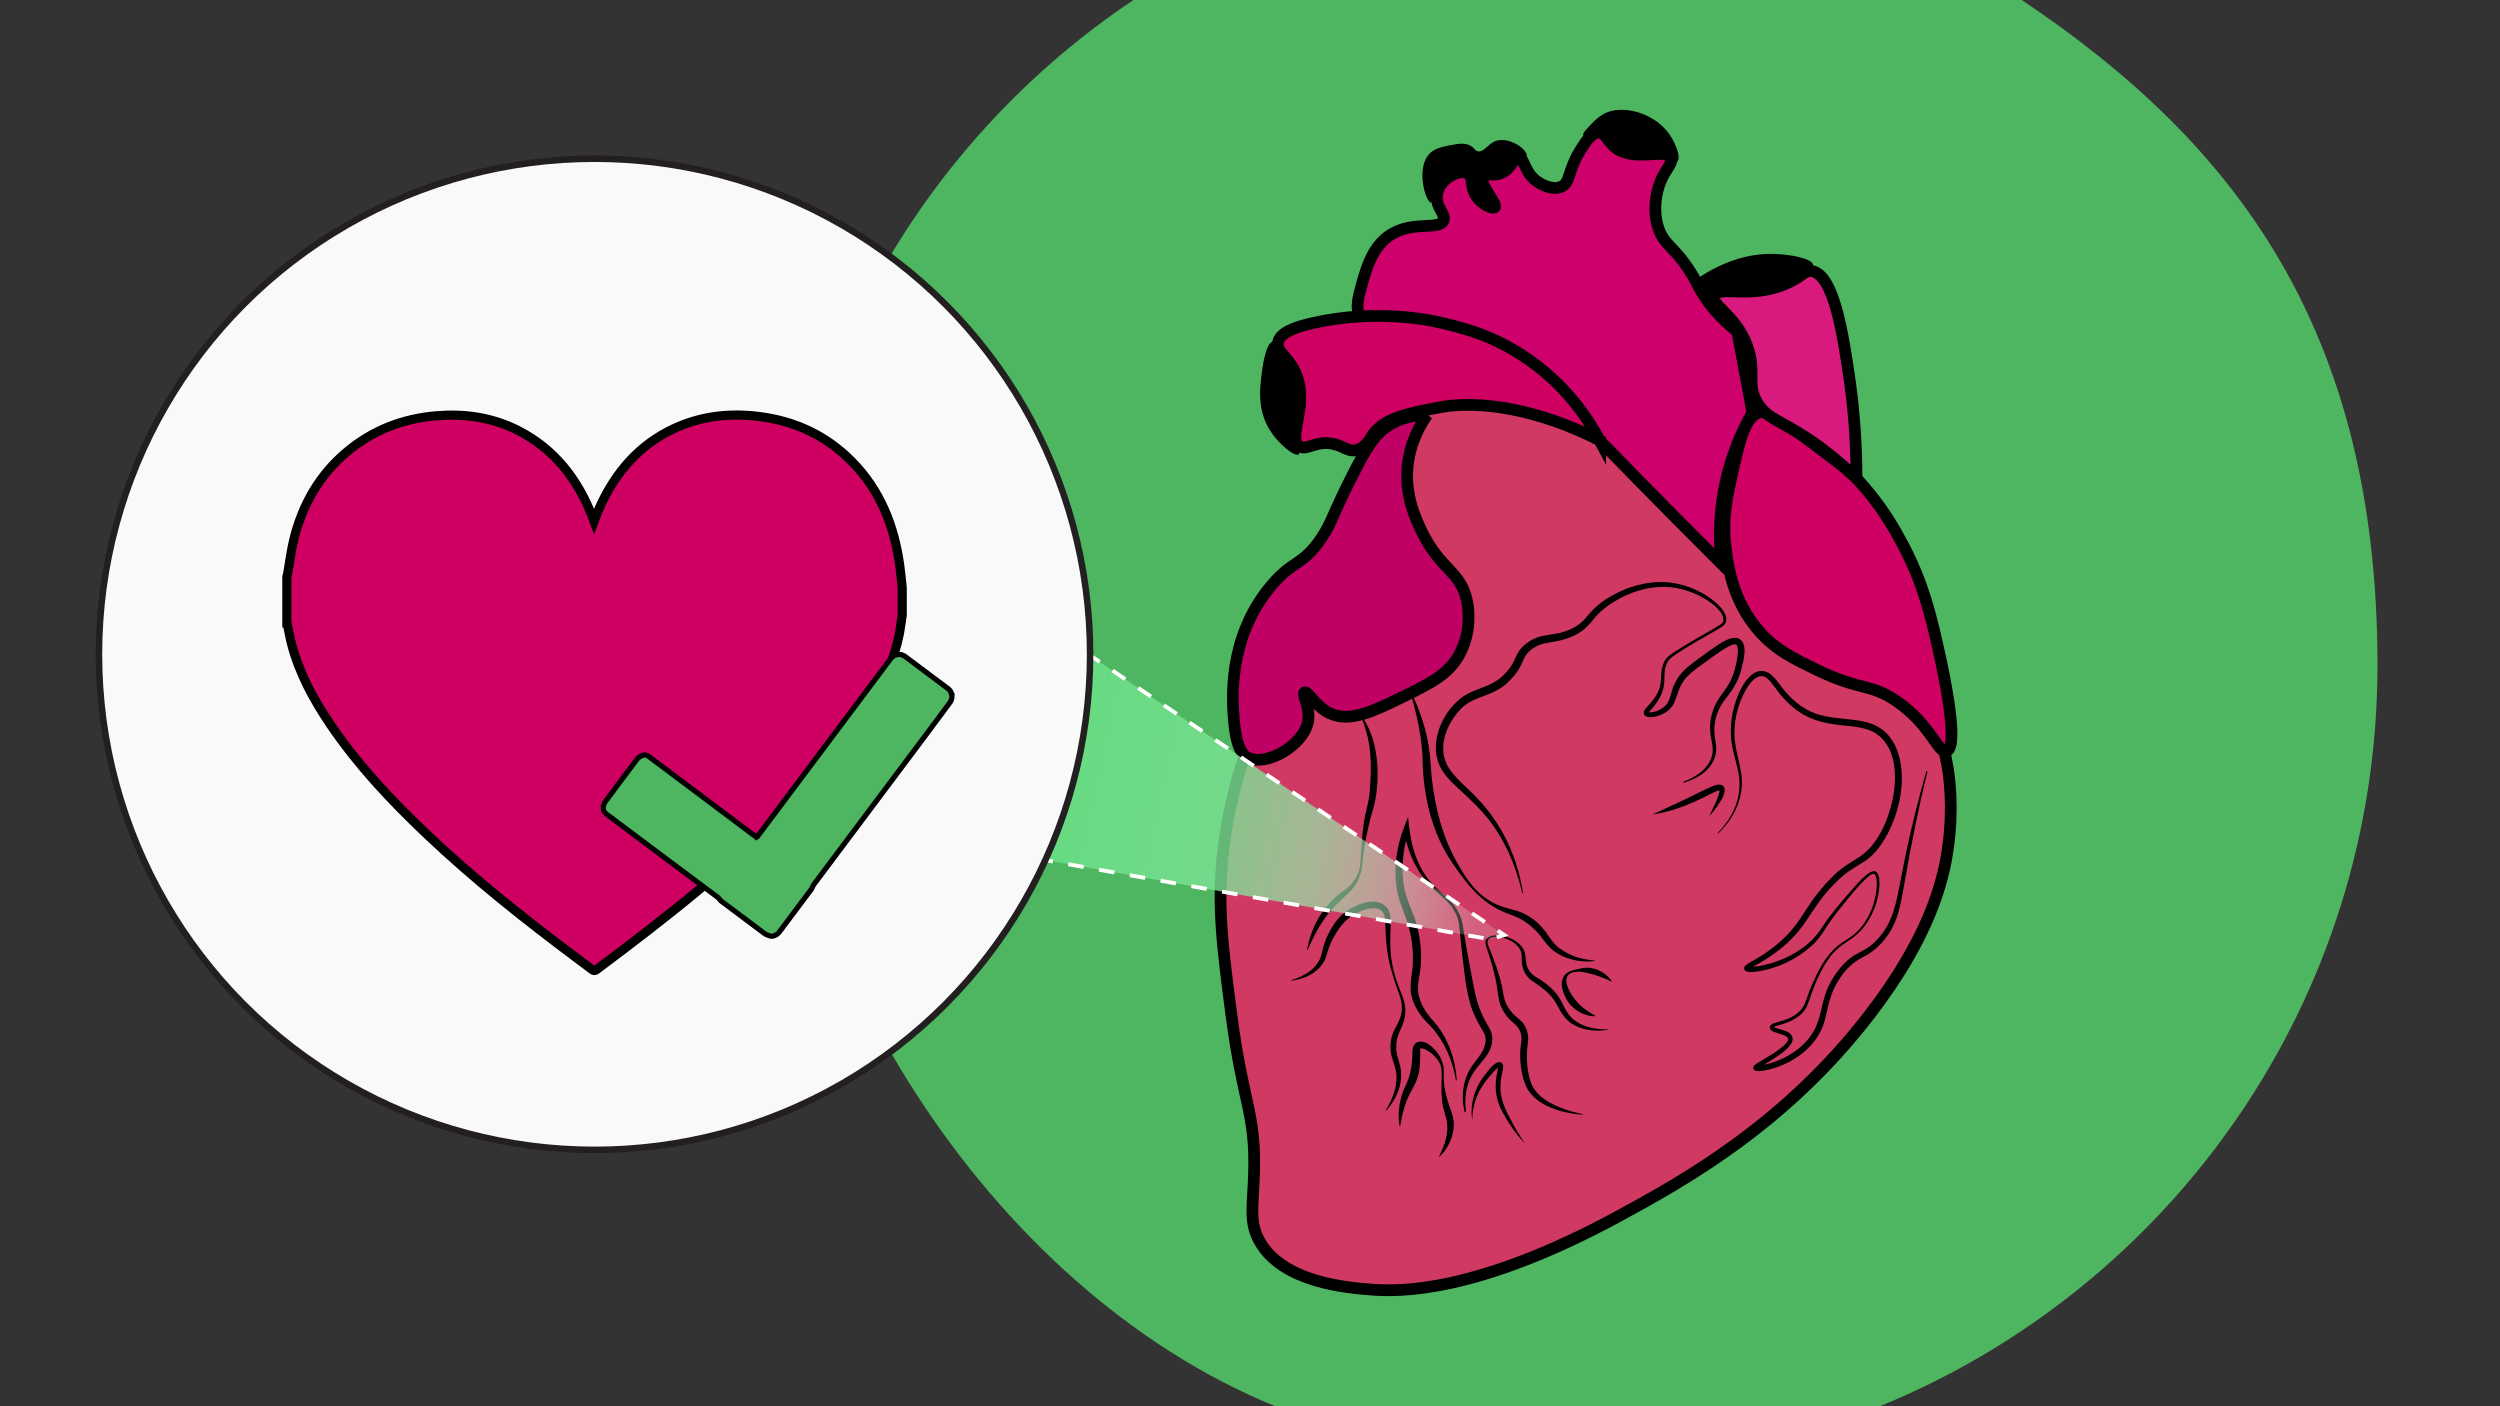 <?xml version="1.0" encoding="UTF-8"?>
<svg xmlns="http://www.w3.org/2000/svg" version="1.1" xmlns:xlink="http://www.w3.org/1999/xlink" viewBox="0 0 1920 1080">
  <rect x="0" y="0" width="1920" height="1080" fill="#333333" stroke="none"/>
  <defs>
    <style>
      .cls-1 {
        fill: url(#radial-gradient);
      }

      .cls-1, .cls-2, .cls-3, .cls-4, .cls-5, .cls-6, .cls-7, .cls-8, .cls-9, .cls-10, .cls-11, .cls-12 {
        stroke-miterlimit: 10;
      }

      .cls-1, .cls-4, .cls-5, .cls-6, .cls-8, .cls-10, .cls-11 {
        stroke: #000;
      }

      .cls-1, .cls-4, .cls-5, .cls-6, .cls-10 {
        stroke-width: 9px;
      }

      .cls-2 {
        stroke-dasharray: 12 12;
      }

      .cls-2, .cls-7, .cls-9, .cls-12 {
        fill: none;
        stroke: #fff;
        stroke-width: 3px;
      }

      .cls-3 {
        fill: url(#radial-gradient-2);
        stroke: #231f20;
        stroke-width: 5px;
      }

      .cls-4 {
        fill: #d8197d;
      }

      .cls-5, .cls-11 {
        fill: #ce0062;
      }

      .cls-6 {
        fill: #c10065;
      }

      .cls-7 {
        stroke-dasharray: 11.9 11.9;
      }

      .cls-8 {
        stroke-width: 4px;
      }

      .cls-8, .cls-13 {
        fill: #4eb561;
      }

      .cls-10 {
        fill: #ce006c;
      }

      .cls-11 {
        stroke-width: 7px;
      }

      .cls-12 {
        stroke-dasharray: 11.9 11.9;
      }

      .cls-14 {
        fill: url(#linear-gradient);
      }
    </style>
    <radialGradient id="radial-gradient" cx="211.9" cy="631.6" fx="284.7" fy="317.6" r="322.3" gradientTransform="translate(1429.8 -60) rotate(-180) scale(1 -1.1)" gradientUnits="userSpaceOnUse">
      <stop offset=".1" stop-color="#c10065"/>
      <stop offset="1" stop-color="#cf3962"/>
    </radialGradient>
    <linearGradient id="linear-gradient" x1="5172.3" y1="602.5" x2="4589.8" y2="869.6" gradientTransform="translate(5625 -1162.2) rotate(167.4) scale(1 -1)" gradientUnits="userSpaceOnUse">
      <stop offset="0" stop-color="#5cdc7a"/>
      <stop offset=".1" stop-color="#5fdc7d" stop-opacity="1"/>
      <stop offset=".2" stop-color="#6bdf86" stop-opacity=".9"/>
      <stop offset=".4" stop-color="#7ee396" stop-opacity=".8"/>
      <stop offset=".5" stop-color="#99e9ac" stop-opacity=".7"/>
      <stop offset=".6" stop-color="#bcf0c8" stop-opacity=".5"/>
      <stop offset=".7" stop-color="#e5f9ea" stop-opacity=".2"/>
      <stop offset=".8" stop-color="#fff" stop-opacity=".1"/>
    </linearGradient>
    <radialGradient id="radial-gradient-2" cx="1783.6" cy="-3652" fx="1201" fy="-3381.5" r="642.3" gradientTransform="translate(2803 -720.8) rotate(90.3) scale(.8 -.6) skewX(3.2)" gradientUnits="userSpaceOnUse">
      <stop offset="0" stop-color="#9cf9db"/>
      <stop offset=".7" stop-color="#def9f0"/>
      <stop offset="1" stop-color="#f9f9f9"/>
    </radialGradient>
  </defs>
  <!-- Generator: Adobe Illustrator 28.7.1, SVG Export Plug-In . SVG Version: 1.2.0 Build 142)  -->
  <g>
    <g id="_x31_">
      <path class="cls-13" d="M1552.7,0h-682.2c-164.8,110.2-273.3,297.9-273.3,511s158,477.4,382.2,569h464.3c224.2-91.6,382.2-311.8,382.2-569S1717.5,110.2,1552.7,0Z"/>
      <g>
        <path class="cls-1" d="M1495.9,590.1c.9,5.6,4.7,29.9,0,62-3.7,25.5-14.4,67.8-60,127.1-64.8,84.3-142.2,127.3-192.2,154.5-110.5,60.1-170.1,58.1-189.1,56.8-20.5-1.5-69.8-5.6-87.4-37.5-8.1-14.6-4.8-26.6-4.1-51.9,1.4-46.4-8.3-52.5-17.3-121-7.1-54.1-11.3-86.4-6.1-129.1,7.7-62.9,31.1-108.7,37.6-121,33.9-63.6,58.4-59,75.2-106.8,23.7-67.1-14.5-104.6,10.2-133.2,34.9-40.4,144.4-4,201.3,24.4,62,31,99.3,75.6,173.9,164.7,25.2,30.1,50.1,63.3,58,110.8Z"/>
        <path class="cls-5" d="M1494.9,576.9c-6.3,2.3-12.1-20.7-38.6-38.6-20.1-13.6-27.6-7.8-60-23.4-18.6-9-32.2-15.5-44.7-29.5-21.5-24-24.9-52.7-26.4-66.1-2.5-21.8,1-37.4,6.1-60,5-22,9.3-40,20.3-42.7,5.8-1.4,10.9,2,23.4,11.2,29.3,21.6,44,32.4,50.8,39.7,19.3,20.4,29.5,39.4,35.6,50.8,15.7,29.6,21.4,54.2,27.5,81.3,2.7,12.1,16.4,73.5,6.1,77.3Z"/>
        <path class="cls-4" d="M1425.8,367.5c0-31.5-2.7-57.6-5.4-76.6-4.7-32-11.7-80.4-29.1-82.7-5-.7-6.2,3-16.3,8.1-28.8,14.5-54.4,2.3-58.3,10.8-3.3,7.3,16.1,14.3,25.1,38.6,7.5,20.4-1.2,29,8.1,44.1,6.4,10.4,14.2,12.1,31.3,22.6,11.2,6.8,27.1,17.9,44.6,35Z"/>
        <path class="cls-10" d="M1321.9,432.8c-25.5-25.4-46.8-47-62.8-63.3-54.7-55.8-62.7-65.6-85.4-79.3-30.1-18.1-49.3-29.6-78.3-33.6-22.6-3.1-43.9-.5-50.8-13.2-3.9-7.1-1.4-15.5,2-27.5,3.2-10.9,7.8-26.9,21.4-35.6,17.3-11.1,37.9-3.1,40.7-11.2,1.8-5.2-6.5-9.7-5-19.8.9-5.9,4.7-9.8,6.3-11.3,4.7-4.2,13.1-7.7,17.6-4.5,4.4,3,1,9.1,5.9,16.7,4.5,7.1,12.9,10.5,14.5,9,2.5-2.5-13.1-18.5-9-24,2.3-3,7.8.8,14.9-2.7,7.8-3.9,8.2-11.9,12.2-11.7,4.6.1,4.3,10.5,13.1,17.6,4.6,3.7,13.4,7.9,19.9,5,7.2-3.3,4.7-12.2,14.9-28.5,4-6.3,8.5-13.3,14-13.1,4.8.2,6.1,5.7,11.3,10.4,14.7,13.3,39.6.9,43.8,9,2.5,4.8-6,9.5-9.9,24.4-1.3,5-3.8,17.3.5,29.8,4.7,13.7,12.7,13.7,26.2,36.2,4.2,6.9,3.6,7.3,7.2,13.1,8.9,14.4,19.5,24,27.1,29.8,3.9,20.8,7.8,41.6,11.7,62.4-6.4,11.2-13.5,26.2-18.5,44.7-7.9,29.2-7.2,54.4-5.4,70.9Z"/>
        <path class="cls-5" d="M1228.7,338.4c-8.3-15.6-26.4-44.3-60.5-66.1-25.4-16.3-48.1-21.4-65.5-25.3-4.4-1-45.5-9.8-93.5.9-15.3,3.4-26,7.6-27.6,14.9-1.6,7.1,6.9,10.5,12.7,22.1,12.2,25-6.3,51.2,3.6,57.8,6,4,12.8-5.4,27.6-1.4,7.3,2,10.2,5.6,15.8,4.5,7-1.4,10.8-8.5,12.6-11.3,8.6-13.5,28.2-17.2,52-21.7,29.5-5.6,75,1,122.8,25.4Z"/>
        <path class="cls-6" d="M1096,318.7c-5.2,7.4-13.3,21.3-15,40-2,22.4,6.3,39.8,10.8,49.3,14.6,30,29.7,30.1,34.8,53.3.6,2.8,4.4,21.3-5,39.8-8.3,16.5-22.1,23.2-44.7,34.3-21.7,10.6-40.5,19.9-56,12.2-10.9-5.4-16.5-17.3-19-15.8-2.4,1.4,4.6,11.3,2.7,22.1-3.3,18.8-33.1,35.6-47,27.6-2.4-1.4-8.1-5.7-9.9-28-1.3-15.1-5.2-62.9,28-103,17.3-20.9,24.6-15.5,39.3-37.5,8.4-12.6,7.6-16.7,26.2-52.9,10.9-21.3,17.5-29.2,27.6-34.8,10.1-5.6,20.3-6.6,27.2-6.6Z"/>
        <path d="M1480.3,592.6c-6.8,27.4-12.5,55.7-17.3,83.6-2.1,11.3-3.6,22.8-8.3,33.5-5,10.7-13.2,20.1-23.8,25.3-8.8,4.3-15.3,11.5-20.1,19.9-3.5,6-5.6,12.5-7.1,19.3-1.3,5.6-2.4,11.5-5,16.8-7.7,16.2-24.3,26.8-41.4,30.7-2.6.4-10.8,2.6-10.8-1.7,0-.7.3-1,.4-1.3.1-.2.3-.4.4-.4,1-1,2.3-1.7,3.4-2.5,6-3.6,12.4-7.1,17.7-11.4,7.9-6.6,5.7-8.4-3-10.9-1.8-.6-4-1-5.5-2.6-.4-.5-.8-1.2-.7-2,0-.8.6-1.6,1-1.9,1.7-1.3,3.8-1.6,5.5-2.2,2.8-.7,5.4-1.5,7.9-2.6,4.9-2.1,9.6-5.5,12-10.4,1.2-2.4,2-5.2,3-7.9,1.9-5.4,4.3-10.6,6.8-15.8,3.8-7.7,8.5-15.3,15.1-20.9,4.3-3.8,9.6-6.3,13.9-10,10.5-9.2,16.3-23.4,17-37.3,0-2.6,0-5.6-1.2-7.9-.3-.5-.6-.8-1-.9-1.8-.1-3.4,1.4-4.8,2.5-8.4,7.6-15.2,16.9-22.4,25.5-3.5,4.4-6.8,9-9.9,13.8-3,4.9-6.5,9.8-10.9,13.6-11.9,10.7-27.2,17.8-43.1,19.8-1.9.2-3.9.3-5.9,0-.7-.2-1.2-.3-1.9-.9-1.2-1-.9-2.8,0-3.7,1.5-1.5,3.4-2.3,5-3.3,2.5-1.4,4.9-2.8,7.3-4.3,9.4-6,18.1-13.2,25.1-21.9,7-8.8,12.3-19.2,19.7-27.9,5.5-6.8,11.6-13.3,18.6-18.4,4.6-3.4,9.8-6.1,14.3-9.4,4.4-3.2,7.9-7.4,10.9-11.9,14.1-20.6,23.7-66.4-1.4-81.9-9.6-5.4-21.4-4.8-32.3-6.6-8.6-1.3-17.5-3.9-24.9-8.8-5-3.2-9.4-7.2-13.3-11.6-4.5-4.8-7.7-11.1-12.7-15.2-6.1-4.1-12.1,3.1-15.1,8.1-5.6,9.4-8.9,20.6-9.4,31.6-.7,11.4,3.3,22.2,5.1,33.4,3,17.4-5.1,34.9-17.8,46.6,0,0-.3-.4-.3-.4,4-4,7.5-8.5,10.3-13.5,5.6-9.7,7.9-21.3,5.8-32.4-1-5.5-2.7-11-4-16.6-2.8-11.2-2.5-23.3.6-34.5,2.8-10.8,12.8-34.2,27.1-25.7,5.6,4.3,8.9,10.6,13.6,15.6,4.6,5.1,9.9,9.5,16,12.7,22.8,12.3,52-.7,66.4,26.1,12.5,24.1,3.1,61-13.3,81.3-2.4,2.8-5.2,5.6-8.2,7.7-5.9,4.1-12.2,7.2-17.6,11.8-5.3,4.4-10.2,9.6-14.5,14.9-7.4,8.7-12.6,18.8-19.9,27.8-7.4,9-16.6,16.4-26.5,22.5-3.7,2.4-8,4.3-11.5,6.7,0,0,0,0,.2-.5.1-.4-.1-1.2-.4-1.4-.2-.2-.2-.1-.2-.1,0,0,.1,0,.2,0,5.6.7,11.4-.9,16.9-2.4,5.3-1.6,10.5-3.7,15.5-6.3,9.9-5.2,18.5-12.6,24.4-22.3,6.3-9.6,13.9-18.2,21.4-26.9,3.6-3.8,13.3-16.2,18.5-15.2,3.7,1.3,3.5,7.5,3.5,10.6-.6,11.6-4.7,22.9-11.8,32.1-3.5,4.6-8.1,8.3-13,11.4-4.8,3-9.1,6.6-12.6,11-6.9,8.9-11.4,19.6-15.2,30.1-.9,2.7-1.7,5.4-2.9,8.2-3.8,8.3-12.9,12.5-21.2,14.7-1.6.5-3.2.8-4.4,1.6-.1.1,0,0,0,0,3.5,1.9,9.1,2.1,12.6,5.1,9.4,9.2-19.3,22.2-24.6,26.9,0,0,.2-.2.2-.8.1-.8-.6-1.6-.8-1.6-.2-.1-.3-.1-.3-.1,2.3.1,4.6-.4,6.9-.9,15.8-3.8,31.2-13.6,38.2-28.5,4.7-10.4,4.9-22.2,10.3-32.5,1.9-4,4.4-7.7,7-11.2,2.7-3.5,5.8-6.8,9.4-9.5,4.6-3.5,10.1-5.5,14.6-8.8,2.2-1.6,4.2-3.5,6-5.5,12.3-12.8,14.7-29.3,18-46.1,3.1-16.3,6.9-34.2,10.9-50.2,2.7-11.1,5.7-22.1,8.8-33,0,0,.5.1.5.1h0Z"/>
        <path d="M1312.6,627.1c2.6-6,6.3-12.2,7.8-18.4.2-.8.2-1.5,0-1.9,0,0,0,0,0,0,0,.1.2.2.2.2-.1,0-.8.1-1.5.3-3.8,1.4-7.4,3.5-11.1,5.3-12.3,6.1-25.3,10.9-38.9,13,6.2-3,12.4-5.8,18.5-8.6,9.3-4.2,18.1-9.1,27.6-13.2,3.3-1.5,8.8-2.6,9.4,2.6,0,4.9-3.3,8.9-5.6,12.6-2,2.8-4.1,5.5-6.5,8h0Z"/>
        <path d="M1292.8,600.4c10.2-3.7,21.1-11.1,22.5-22.6.4-3.5-.5-7.2-1.2-11-.7-3.8-1-7.9-.6-11.9.7-8,4.3-15.8,9.1-22,2.3-3.1,4.4-6.1,6.1-9.4,2.1-4,3.5-8.5,4.5-13,.8-4.2,2-9.1,1.3-13.2-.2-1.1-.5-2-1.4-2.4-2.5-.4-6.2,1.9-8.6,3.3-3.2,1.9-6.2,4.2-9.4,6.4-6.9,5.3-16.3,10.8-21.6,17.7-8.2,11.2-4,22.3-20.4,27.6-3.2,1-11.1,2.3-10.7-3.2.3-1.1.8-1.8,1.5-2.6,2.6-3,5.1-5.5,7.2-8.7,1-1.5,1.9-3.2,2.6-4.8,3.3-7.1.7-15.5,4.5-22.4,1.6-3.7,5.5-5.9,8.7-8.1,9.4-6,20.1-12,29.8-17.6,2.2-1.4,5-2.6,6.5-4.7,2.5-6.9-8.8-14.9-14-18-10.5-6.2-22.7-9.7-34.9-9-14,.7-27.5,6.2-39,14.1-3,2.2-5.8,4.5-8.4,7.2-2.7,2.8-4.8,5.9-7.6,8.7-5.8,6-13.6,9.3-21.6,11.2-7.4,1.7-14.7,1.6-20.7,6.2-2.8,2-5.1,4.3-6.5,7.4-.8,1.5-1.5,3.4-2.4,5.3-2.7,5.6-6.9,10.4-11.5,14.5-3.2,2.7-6.8,4.8-10.5,6.5-8.7,3.8-17.8,5.7-24.3,12.7-10.8,11.2-18.1,29.4-9.9,43.9,3.7,6.4,9.3,11.5,14.7,16.7,24,21.8,37.9,48.6,43.1,80.6,0,0-.6.1-.6.1-5.2-22.2-14.5-43.8-29.6-61.1-5-5.7-10.5-10.9-16.1-16.1-5.8-5.3-11.8-10.5-16.1-17.5-10.9-18.3-.8-42.9,14.8-55.1,6.3-4.9,14.4-7,21.4-10.1,4.1-1.8,7.9-4.2,11-7.3,3.2-3.1,6-6.6,8-10.6,1.7-3.5,3.3-7.8,6.2-10.7,4.4-4.7,10.3-7.9,16.5-9.1,4-.8,7.8-1.2,11.4-1.9,6.9-1.6,13.9-4.4,19-9.4,2.6-2.6,5-5.8,7.7-8.6,2.8-2.9,6-5.4,9.3-7.7,12.4-8.1,26.9-13.4,41.8-13.7,12.8-.3,25.6,3.7,36.4,10.6,6,3.8,18,13.1,14.3,21.2-1.8,2.6-4.8,3.8-7.3,5.4-9.7,5.5-20.4,11.5-29.7,17.6-2.3,1.6-4.7,3.1-6.5,5.2-2.7,3.7-3.4,8.4-3.3,13,0,3.9-.4,8.1-1.8,11.8-1.4,3.7-3.6,7.2-6,10.3-1.5,2-3.3,3.5-4.4,5.5,0,0,0-.2,0-.4-.1-.3-.2-.2,0-.2.2,0,.6.1.9.1,4.9,0,10.3-2.7,13.3-6.6,3.1-4.6,3.3-10.8,6-15.7,1.7-3.7,4.2-7.2,7.2-10.1,5.1-4.9,12.9-10.1,18.5-14.3,5.6-3.7,15.6-12.1,22.5-10.3,8.9,3,4.3,18,2.7,24.6-2,7.7-6.2,14.9-11.2,21-7.3,8.6-10.7,19.6-8.9,30.8.5,3.9,1.4,7.9.7,11.9-1.2,8.1-7.3,14.6-14.2,18.4-3.4,1.9-7.1,3.3-10.8,4.4l-.2-.6h0Z"/>
        <path d="M1125,854.4c-3.4-12.3-1.4-26.3,6.2-36.7,2.8-4,6.2-7.7,8.2-12,1.6-3.9,2.4-8.5.3-12.4-3.8-6.3-7.7-13.4-10-20.5-4.5-14.6-5.4-29.7-7.3-44.7,0,0-1.5-14.9-1.5-14.9-.3-5-1.4-9.5-4.1-13.8-4.8-8.8-14.3-13.7-20.5-21.4-10.1-11.5-15.9-26.3-18.4-41.3,0,0,4.2.4,4.2.4-5,15.7-6.7,33-2.7,48.9,2.1,8.1,6.4,15.7,8.6,24,2.3,8.6,3.5,17.3,3.4,26.2,0,4.4-.6,8.9-1.3,13.1-.7,4.2-1.4,8.2-1,12,.5,5.7,3.2,11.6,6.5,16.4,2.4,3.4,5.4,6.5,8,9.8,4.1,5.1,7.3,11,9.7,17.1,3.2,8,5,16.6,5.5,25.2,0,0-.6,0-.6,0-2.8-16.6-9.9-32.6-22.1-44.3-5.9-6-10.7-13.5-12.3-21.9-.9-5-.3-10.3.4-15.2,1.9-12.3.8-24.8-2.3-36.7-2.2-8.2-6.2-15.8-8.2-24.3-3.9-17.2-1.8-35.5,4.5-51.8,0,0,3.2-8.3,3.2-8.3,1.7,20.6,6.1,39.9,21.6,54.7,3.6,3.5,7.7,6.4,11.1,10.1,3.5,3.8,6.2,8.2,8,13.1.8,2.5,1.2,5,1.6,7.5,1.5,9.9,3.3,19.6,5.2,29.5,1.8,9.4,3.3,19.8,6.2,28.8,1.5,4.6,3.4,9.1,5.7,13.3,1.1,2.1,2.5,4.1,3.7,6.6,1.3,2.5,1.8,5.8,1.5,8.5-.7,11-10.6,17.3-15.5,26.2-2.3,4.2-3.9,8.9-4.6,13.6-.7,4.8-.7,9.8,0,14.7,0,0-.6.1-.6.1h0Z"/>
        <path d="M1105.2,888.1c4.5-8.8,7.7-18.2,5.8-27.8-.7-3.1-1.9-6.4-2.6-9.6-1.5-6.8-1.4-13.9-1.3-20.8,0-4.9.8-10.1-2-14.4-2.8-4.5-7.3-8.6-12.3-10.2-.7-.2-1.7-.3-2,0,0,0,0,.2-.1.8,0,6.7.3,14.1-1.8,20.7-1.9,6.8-6.2,12.2-8.6,18.6-2.4,6.1-3.9,12.6-4.9,19.4,0,0-.6,0-.6,0-1.3-8.5-.4-17.6,2.5-25.9,1.8-4.7,4.3-9.1,5.4-13.8,1.2-4.6,1.9-9.4,2-14.2,0-2,0-4.3.5-6.3,1.4-5.9,7.9-5.5,11.8-2.7,6.1,4.1,10.6,10.6,11.7,17.7.4,3.5,0,6.9.2,10.3.3,6.7,2.1,13.3,4.2,19.4,1,3,2.5,6.8,3,9.9.7,3.6.5,7.4-.3,11-1.5,7.1-5.3,13.4-10.3,18.2l-.5-.4h0Z"/>
        <path d="M1064.1,852.9c5.5-9,9.7-19.4,8-30-.8-5.4-3.6-10.3-4.1-15.9-.6-5.8.6-12,3.4-17,2.6-4.4,4.9-9.4,5.2-14.6.4-5.3-1.5-10.5-3.3-15.5-3.8-10.3-6.9-20.9-8.2-31.9-.7-5.5-.9-11-1.1-16.5-.4-4.6.3-10.2-4-12.8-6.6-3.3-14.6.8-20.6,4-6.8,3.9-11.3,10.3-15.1,17.1-2.8,4.7-4.2,9.4-5.8,14.8-1.8,5.6-6,10.2-10.8,13.2-4.8,3-10.3,4.6-15.7,5.4,0,0-.1-.5-.1-.5,5.1-1.6,10.1-3.8,14.3-7,4.1-3.2,7.3-7.5,8.6-12.3,1.2-5.2,2.7-11.1,5.3-15.9,3.6-7.5,9-15.2,16.6-19.4,8.4-4.9,22.7-9.9,29.3.2,2.3,4,2,8.9,2,13.2-.3,8.2-.6,16.2.5,24.3,1,8.1,3.2,15.9,6.3,23.5,2,5.1,4.4,10.4,4.5,16.1.2,5.7-1.7,11.5-4.2,16.4-2.3,4.6-3,9.6-2.7,14.7.4,5.3,3,10.3,3.5,15.8,1.3,11.5-4,22.5-11.4,30.8,0,0-.4-.3-.4-.3h0Z"/>
        <path d="M1003.9,729.1c2.9-16.3,11.5-32.3,24.7-42.5,3.3-2.6,6.6-4.7,9.2-7.6,4-4.4,6.6-10.1,6.9-16.1.9-10.3,1.2-20.6,2.7-30.8,1.1-8.1,3.9-15.8,4.5-23.9,1-12,1.4-24.2-.3-36-1.3-7.9-3.7-15.7-6.8-23.2,0,0,.4-.2.4-.2,4.7,6.9,8.2,14.6,10.2,22.7,3.4,14.3,3.4,29.3.7,43.7-1.3,6.1-3.4,11.9-4.7,17.9-1.8,7.9-3.6,15.9-4.5,24-.5,4.1-.7,8.2-1.6,12.3-1.6,6.2-4.9,12-9.5,16.4-7.5,6.8-14.7,13.6-20.2,22.2-4.5,6.7-8,13.9-11.3,21.5,0,0-.5-.1-.5-.1h0Z"/>
        <path d="M1224.7,738.1c-11.5,1.4-24.1-1.5-33.1-9.2-4.5-3.8-7.2-9-11.1-13.1-5.6-5.9-12.2-10.6-20-13.2-21-7.2-32.5-21.3-44.5-39-16.6-23.7-23.2-53.2-23.5-81.8-.7-16.9-4.5-33.2-9.2-49.5,0,0,.6-.2.6-.2,2.6,5.1,4.8,10.4,6.7,15.7,2.9,8.1,5.3,16.5,6.6,25,1.4,8.4,1.6,17.2,2.5,25.5,2.5,22.1,8.1,44.1,19,63.6,5.5,9.7,11.5,19.6,20.4,26.5,4.4,3.4,9.3,6.1,14.6,7.9,5.4,1.9,11.1,2.7,16.4,5.2,2.7,1.3,5.3,2.9,7.7,4.7,4.7,3.5,8.7,8.3,11.8,13.1,1.6,2.3,3.1,4.4,5,6.3,3.8,3.7,8.6,6.5,13.6,8.5,5.1,2,10.6,3,16.3,3.6,0,0,0,.6,0,.6h0Z"/>
        <path d="M1235.1,790.9c-12.4,2.1-27.4-.5-34.9-11.6-1.9-2.7-3.3-5.6-4.8-8.2-4.4-8.2-12-13.3-19.5-18.3-4.1-3.1-6.7-8.2-7.1-13.3-.3-3.1.3-6.1-.8-8.9-2.8-6.9-11-10.6-18.1-11-2.6,0-6.3.4-7.3,2.9-.4,1.3,0,2.7.5,4,4.1,10.2,8.2,20.4,10.4,31.2,1.1,4.5,1.2,9,3.2,13.1,1.9,3.9,4.5,7.4,7.9,10.2,1.1,1,2.4,2,3.7,3.2,3.8,3.8,5.7,9.5,5.3,14.8-.2,3.3-.8,6.1-.9,9.3-.3,8,.6,16.6,3.4,24.1,2.5,6.1,7.7,10.6,13.4,14,8,4.6,16.9,7.4,25.9,9.2,0,0,0,.5,0,.5-9.4-.7-18.9-2.7-27.4-6.8-6.6-3.2-12.8-8.2-16-15-3.5-8.3-4.7-17.3-4.5-26.2,0-3.3.8-6.6,1-9.3.2-4-1-8-3.7-10.9-.9-1-2.1-1.9-3.3-3-3.8-3.2-6.8-7.5-8.8-12.1-2-4.5-2.1-9.5-2.9-14.2-1.6-10.7-4.8-21.1-8.3-31.4-3.9-11.2,11.7-9.8,18-6.8,4.4,1.8,8.8,4.9,10.9,9.4,1.4,3,1.2,6.4,1.7,9.5.7,4.1,2.9,8,6.4,10.3,2.3,1.6,5.3,3.1,7.8,5.1,5.3,3.8,9.9,8.8,12.9,14.5,2.8,5.5,5.1,10.8,10.2,14.5,7.3,5.5,16.7,6.9,25.8,6.9,0,0,0,.5,0,.5h0Z"/>
        <path d="M1237.6,753.8c-6.1-2.8-11.8-5.2-18.3-6.5-3.1-.7-6.5-1.4-9.7-.9-12.6,2-4.3,16,.5,21.8,4,5.1,9.3,8.7,15.1,11.8,0,0-.1.5-.1.5-9,0-18-5.4-22.2-13.4-2.5-4.8-4.9-10.8-2.5-16.2,1.5-3.5,5.4-5.3,8.9-6.1,3.5-.8,6.9-1.7,10.5-1.6,7.2.4,14,4.5,18.1,10.3,0,0-.3.4-.3.4h0Z"/>
        <path d="M1171.4,878.3c-7-6.9-12.5-15.2-17.2-23.7-5.9-10.2-6.9-21.6-3.9-33,.2-.7.4-2.2.4-2.6,0,0,.3.5.5.5.3,0,.4,0,.3,0-.1,0-.6.2-1,.5-2.7,2-5,4.8-7.2,7.5-7.9,9.1-12.6,20.3-12.6,32.7-2.1-12.1,2-25.2,9.8-34.8,2.4-2.9,7.8-11.1,12.1-9.5,2.6,1.1,1.8,4.5,1.4,6.5-1.3,5.7-2.2,11.7-1.3,17.4.8,7,4.1,13.6,7.4,19.8,3.3,6.5,7,12.7,11.2,18.7h0Z"/>
        <path d="M1392.6,203.8c-.7-5.8-19.5-8.6-30.8-8.8-11.4-.3-32.2,1.7-57.3,18.3,1.9,4.1,3.8,8.1,5.8,12.2,12.5-1.6,25.1-3.2,37.6-4.7,10.8-2.3,21.7-4.5,32.5-6.8,6-2.8,12.6-6.6,12.2-10.2Z"/>
        <path d="M1288.2,123.9c3-2.4-1.1-15.5-9-24.4-12.2-13.8-34.3-19-47.2-12.2-5.4,2.9-10.5,8.5-13,11.3-3,3.3-3.4,4.5-3.1,5.2,1.1,2.3,8.7-1.6,16.8.8,7,2.1,6,6.4,13.3,10.5,10.1,5.7,15.7-.6,30.7,4.7,7.2,2.6,9.9,5.4,11.5,4.1Z"/>
        <path d="M1172.6,120.1c.5-6-13.9-15.1-23.6-11.9-6.3,2.1-9.2,9-14.1,8-2.3-.5-2.2-2.3-5.3-4.1-4.5-2.7-9.6-1.7-15.1-.7-6.6,1.3-12.1,2.4-16.1,6.1-11.6,10.9-3.5,38,.7,38.1,1.6,0-.7-10.2,6.3-17.5,6.1-6.4,17.5-8.7,22-4.6,2.9,2.5,2.4,6.9,4.2,7.1,2,.2,2.5-4.9,6.6-8,3.9-2.9,7.6-1.4,13.4-1.9,9.2-.7,20.5-5.8,20.8-10.8Z"/>
        <path d="M996,340.6c1.1,4.6,2.5,7.5,1.4,8.4-2.6,2-15.9-7.5-23.3-20.6-8.4-15-6.5-30.3-5.2-40.9.4-3.4,2.9-24.7,9-25.3,3.5-.3,6.8,6.2,11.4,15.1,5.1,10.1,8.1,15.8,9.1,24,2.2,17-6.5,22.3-2.4,39.3Z"/>
      </g>
      <g>
        <path class="cls-14" d="M1144.8,721.4c3.5-1.1,6.9-2.2,10.4-3.3-118.7-80.2-237.5-160.4-356.2-240.5-93.3,44.2-186.5,88.3-279.8,132.5,208.5,37.1,417.1,74.2,625.6,111.3Z"/>
        <g>
          <path class="cls-9" d="M1149.5,719.9c1.9-.6,3.8-1.2,5.7-1.8-1.7-1.1-3.3-2.2-5-3.4"/>
          <path class="cls-12" d="M1140.4,708.1c-110.5-74.6-220.9-149.2-331.4-223.8"/>
          <path class="cls-9" d="M804,481c-1.7-1.1-3.3-2.2-5-3.4-1.8.9-3.6,1.7-5.4,2.6"/>
          <path class="cls-7" d="M782.9,485.3c-84.3,39.9-168.6,79.8-252.8,119.7"/>
          <path class="cls-9" d="M524.7,607.6c-1.8.9-3.6,1.7-5.4,2.6,2,.4,3.9.7,5.9,1.1"/>
          <path class="cls-2" d="M536.9,613.3c202.3,36,404.6,72,606.9,108"/>
        </g>
      </g>
      <circle class="cls-3" cx="456.6" cy="502.5" r="380.6"/>
      <path class="cls-11" d="M220.3,478.5c0-11.8,0-23.7,0-35.5.2-.8.4-1.5.6-2.3,1.6-9,2.7-18.2,4.9-27,6.7-26.5,19.7-49.3,40.9-66.9,19.8-16.5,42.9-25.4,68.5-27.5,21.7-1.8,42.7,1.2,62.3,11.1,28.3,14.3,46.2,37.6,57.5,66.6.4.9.7,1.9,1.3,3.5.9-2.4,1.5-4.1,2.1-5.7.6-1.6,1.3-3.3,2-4.9,12.1-26.8,30.2-48.2,57.3-60.8,20.9-9.7,42.9-12.1,65.6-9.2,27.3,3.5,51,14.5,70.5,34.1,22.3,22.4,33.1,50.1,37.3,80.9.7,5.4,1.2,10.9,1.8,16.4v21.3c-.7,4.6-1.3,9.2-2.1,13.7-3.8,19.6-11.9,37.5-21.9,54.5-16.7,28.4-37.8,53.3-60.6,76.9-45.8,47.3-97.6,87.7-150.2,127-1.2.9-2.1,1-3.3,0-3.4-2.7-6.9-5.2-10.4-7.8-40.5-30.3-80.2-61.6-116.9-96.5-27.1-25.7-52.6-52.8-73.6-83.8-13.1-19.3-24.2-39.7-30.1-62.5-1.3-5.1-2.2-10.4-3.3-15.6Z"/>
      <path class="cls-8" d="M730.5,531.8c-.6-1.4-1.6-2.4-2.9-3.3-10.7-8-21.4-16-32.2-24.1-.3-.2-.5-.4-.8-.6-2-1.2-4.1-1.6-6.4-.9-1.7.5-3,1.5-4.1,2.9-1.8,2.4-3.6,4.9-5.5,7.3-30.4,40.6-60.9,81.2-91.3,121.9-.2.3-.5.5-.6.9-.2.3-.5.5-.7.8-1.4,1.9-2.8,3.8-4.2,5.6-.2.3-.4.6-.8.8-.2-.2-.5-.5-.8-.7-18.5-13.9-37.1-27.8-55.6-41.7-.4-.3-.8-.7-1.3-.9h0c0,0-.2-.2-.3-.3-8.4-6.3-16.7-12.5-25.1-18.8-1.4-1-2.9-1.1-4.4-.6-1.9.6-3.4,1.8-4.6,3.4-5.8,7.7-11.5,15.4-17.3,23.1-.2.2-.3.5-.4.7h0c-2.3,2.9-4.5,5.8-6.6,8.8-.6.9-1,2-1.2,3.1-.4,2.4.2,4.3,2.2,5.9,28.4,21.3,56.8,42.6,85.3,63.8.6.5,1.2.9,1.6,1.6.4.7,1,1.2,1.6,1.7,11,8.2,22,16.5,33,24.7.8.6,1.6,1,2.6,1.3.3,0,.7.2,1,.4,1.1.5,2.3.5,3.4.2,2-.5,3.5-1.8,4.7-3.4,8-10.6,15.9-21.3,23.9-31.9.6-.8,1.1-1.6,1.4-2.5.2-.7.6-1.2,1-1.8,30.1-40.2,60.3-80.5,90.4-120.7.3-.4.7-.8.9-1.4.3-.2.5-.5.7-.8,2.7-3.7,5.5-7.3,8.2-11,1.4-1.9,2.8-3.8,4.2-5.7,1.8-2.4,2-5,.9-7.8Z"/>
    </g>
  </g>
</svg>